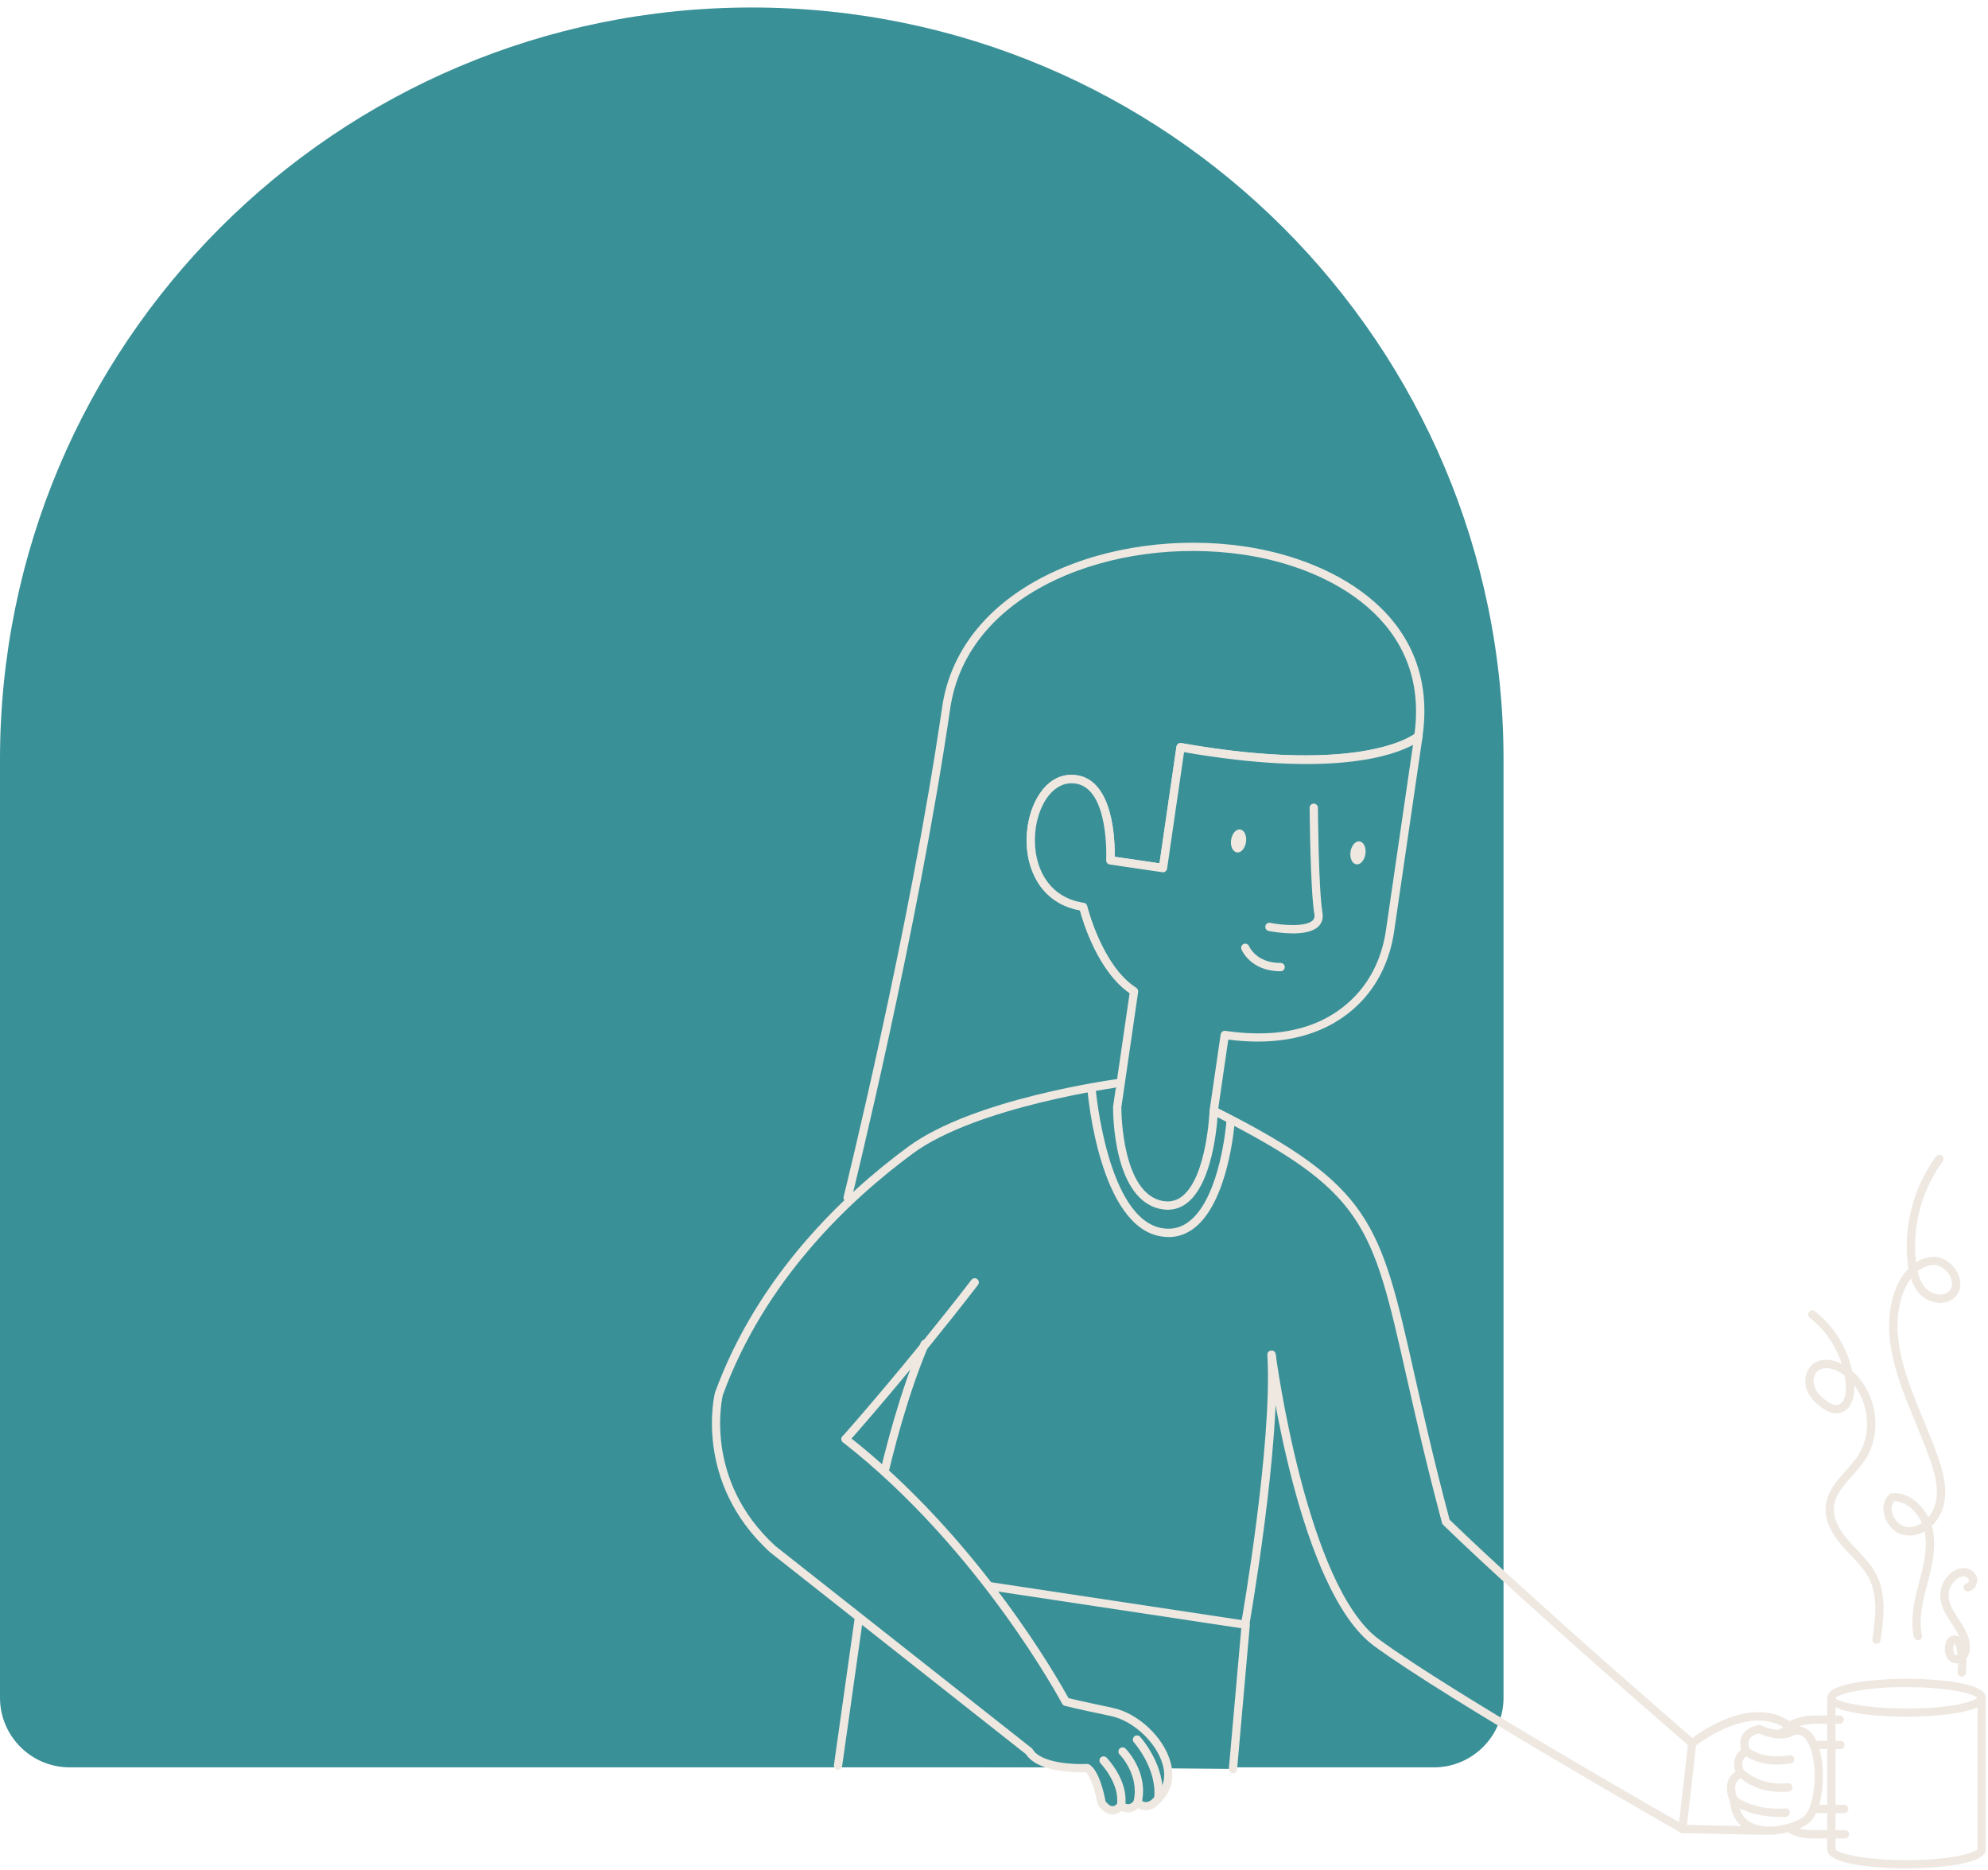 <?xml version="1.0" encoding="UTF-8"?> <svg xmlns="http://www.w3.org/2000/svg" width="251" height="236" viewBox="0 0 251 236" fill="none"><g clip-path="url(#clip0_5024_3306)"><path d="M94.916 0.946C42.49 0.946 0 43.437 0 95.862V214.288C0 219.151 3.943 223.083 8.795 223.083H181.037C185.9 223.083 189.832 219.14 189.832 214.288V95.862C189.832 43.437 147.342 0.946 94.916 0.946Z" fill="#3A9097"></path><path d="M105.803 222.843L109.348 197.838L157.276 205.075L155.666 223.282" fill="#3A9097"></path><path d="M155.666 223.805C155.666 223.805 155.635 223.805 155.624 223.805C155.331 223.784 155.122 223.522 155.154 223.24L156.722 205.524L109.787 198.444L106.326 222.926C106.284 223.209 106.033 223.418 105.729 223.376C105.447 223.334 105.248 223.073 105.29 222.79L108.825 197.785C108.846 197.649 108.919 197.524 109.034 197.44C109.149 197.357 109.285 197.325 109.421 197.346L157.36 204.583C157.632 204.625 157.831 204.876 157.799 205.148L156.189 223.355C156.168 223.627 155.938 223.836 155.666 223.836V223.805Z" fill="#EEE8E1"></path><path d="M109.264 197.953C109.264 197.953 111.502 182.057 116.752 169.633Z" fill="#3A9097"></path><path d="M109.264 198.476C109.264 198.476 109.212 198.476 109.191 198.476C108.909 198.434 108.71 198.172 108.752 197.89C108.773 197.733 111.063 181.774 116.271 169.434C116.386 169.162 116.689 169.047 116.961 169.152C117.223 169.267 117.348 169.57 117.244 169.831C112.088 182.046 109.819 197.869 109.798 198.026C109.756 198.287 109.536 198.476 109.285 198.476H109.264Z" fill="#EEE8E1"></path><path d="M179.092 92.944C179.092 92.944 172.859 98.55 149.057 94.325L146.829 109.572L140.188 108.6C140.188 108.6 140.701 99.083 135.869 98.372C129.281 97.41 126.896 113.013 136.769 114.446C136.769 114.446 138.63 122.195 143.19 125.102" fill="#3A9097"></path><path d="M143.2 125.636C143.106 125.636 143.001 125.604 142.918 125.552C138.735 122.885 136.779 116.485 136.361 114.916C130.912 113.923 129.103 108.778 129.751 104.333C130.264 100.851 132.418 97.347 135.963 97.86C140.596 98.539 140.774 106.132 140.743 108.15L146.4 108.976L148.544 94.241C148.565 94.105 148.638 93.98 148.753 93.896C148.868 93.812 149.015 93.781 149.151 93.802C172.305 97.901 178.684 92.599 178.747 92.547C178.966 92.359 179.29 92.38 179.489 92.589C179.677 92.808 179.667 93.133 179.447 93.321C179.186 93.551 172.848 98.968 149.506 94.921L147.362 109.635C147.341 109.771 147.268 109.897 147.153 109.98C147.038 110.064 146.902 110.095 146.766 110.074L140.126 109.102C139.854 109.06 139.665 108.83 139.676 108.558C139.676 108.464 140.105 99.512 135.806 98.885C133.077 98.487 131.226 101.394 130.787 104.479C130.201 108.516 131.843 113.201 136.852 113.933C137.061 113.965 137.239 114.122 137.281 114.331C137.302 114.404 139.153 121.913 143.472 124.663C143.713 124.82 143.786 125.144 143.629 125.385C143.524 125.542 143.357 125.625 143.19 125.625L143.2 125.636Z" fill="#EEE8E1"></path><path d="M141.056 139.796L143.2 125.124C138.64 122.217 136.779 114.467 136.779 114.467C126.917 113.024 129.291 97.431 135.88 98.394C140.701 99.094 140.199 108.621 140.199 108.621L146.84 109.594L149.067 94.346C172.869 98.561 179.102 92.966 179.102 92.966L175.515 117.542C175.055 120.7 173.748 123.723 171.541 126.055C168.602 129.161 163.457 131.953 154.652 130.667L153.261 140.225C153.261 140.225 152.811 153.036 146.881 152.168C140.952 151.3 141.067 139.817 141.067 139.817L141.056 139.796Z" fill="#3A9097"></path><path d="M147.436 152.701C147.226 152.701 147.017 152.68 146.798 152.649C140.492 151.729 140.533 140.267 140.533 139.775C140.533 139.754 140.533 139.733 140.533 139.702L142.625 125.354C138.63 122.582 136.758 116.433 136.35 114.906C130.902 113.913 129.092 108.768 129.741 104.323C130.253 100.84 132.408 97.337 135.953 97.85C140.586 98.529 140.763 106.122 140.732 108.14L146.39 108.966L148.534 94.231C148.555 94.095 148.628 93.97 148.743 93.886C148.858 93.802 149.004 93.771 149.14 93.792C172.294 97.891 178.673 92.589 178.736 92.537C178.903 92.391 179.134 92.359 179.332 92.474C179.52 92.579 179.636 92.788 179.604 93.007L176.017 117.584C175.515 121.024 174.093 124.067 171.907 126.379C169.188 129.255 164.085 132.392 155.08 131.221L153.763 140.267C153.763 140.56 153.418 148.895 150.008 151.739C149.245 152.377 148.377 152.701 147.425 152.701H147.436ZM141.579 139.828C141.579 140.497 141.694 150.85 146.944 151.614C147.854 151.739 148.638 151.519 149.339 150.934C152.393 148.393 152.717 140.246 152.717 140.173L154.118 130.562C154.16 130.279 154.432 130.07 154.714 130.123C161.847 131.158 167.368 129.662 171.154 125.668C173.193 123.513 174.511 120.669 174.982 117.448L178.401 94.022C175.839 95.413 168.017 98.153 149.496 94.942L147.352 109.656C147.331 109.792 147.258 109.918 147.143 110.002C147.028 110.085 146.892 110.117 146.756 110.096L140.115 109.123C139.843 109.081 139.655 108.851 139.665 108.579C139.665 108.485 140.094 99.533 135.796 98.906C133.066 98.508 131.215 101.416 130.776 104.501C130.191 108.537 131.832 113.223 136.842 113.955C137.051 113.986 137.229 114.143 137.271 114.352C137.291 114.425 139.142 121.934 143.462 124.684C143.639 124.8 143.723 124.998 143.702 125.197L141.569 139.838L141.579 139.828Z" fill="#EEE8E1"></path><path d="M163.185 117.814C161.763 117.814 160.435 117.563 160.173 117.51C159.891 117.458 159.703 117.176 159.765 116.893C159.818 116.611 160.09 116.423 160.382 116.485C162.003 116.81 164.89 117.008 165.737 116.182C165.862 116.057 166.03 115.837 165.946 115.377C165.434 112.334 165.36 102.378 165.35 101.959C165.35 101.667 165.58 101.437 165.873 101.437C166.155 101.437 166.396 101.667 166.396 101.959C166.396 102.064 166.469 112.25 166.971 115.21C167.117 116.088 166.772 116.632 166.459 116.946C165.747 117.636 164.44 117.824 163.185 117.824V117.814Z" fill="#EEE8E1"></path><path d="M157.224 119.633C157.224 119.633 158.228 122.08 161.69 122.07Z" fill="#3A9097"></path><path d="M161.648 122.593C157.914 122.593 156.785 119.947 156.743 119.832C156.639 119.56 156.764 119.257 157.026 119.152C157.287 119.047 157.59 119.173 157.705 119.434C157.747 119.518 158.636 121.547 161.648 121.547C161.658 121.547 161.669 121.547 161.69 121.547C161.983 121.547 162.213 121.777 162.213 122.07C162.213 122.363 161.983 122.593 161.69 122.593H161.648Z" fill="#EEE8E1"></path><path d="M107.026 151.708C107.026 151.708 106.943 151.708 106.901 151.697C106.618 151.624 106.451 151.342 106.514 151.059C106.597 150.725 114.87 117.312 118.948 89.284C121.228 73.629 140.533 66.559 157.078 68.965C168.832 70.68 181.79 78.011 179.594 93.018C179.552 93.3 179.28 93.499 178.998 93.457C178.715 93.415 178.517 93.154 178.558 92.861C180.639 78.617 168.205 71.642 156.921 70C140.847 67.657 122.159 74.424 119.973 89.431C115.874 117.51 107.601 150.976 107.518 151.31C107.455 151.551 107.246 151.708 107.005 151.708H107.026Z" fill="#EEE8E1"></path><path d="M212.442 231.387C212.358 231.387 212.264 231.366 212.181 231.313C211.888 231.146 182.825 214.623 173.476 207.752C163.98 200.766 160.184 172.268 160.027 171.065C159.985 170.783 160.194 170.522 160.477 170.48C160.769 170.448 161.02 170.647 161.062 170.93C161.104 171.222 164.953 200.191 174.093 206.915C183.39 213.755 212.4 230.247 212.693 230.404C212.944 230.55 213.028 230.864 212.892 231.115C212.798 231.282 212.62 231.376 212.442 231.376V231.387Z" fill="#EEE8E1"></path><path d="M141.443 136.68C141.443 136.68 123.215 139.085 114.943 145.182C109.097 149.491 96.683 159.76 90.775 175.907C90.775 175.907 87.941 186.773 97.562 195.547L129.929 221.075C131.372 223.501 137.26 223.167 137.26 223.167C138.442 223.92 139.08 227.569 139.08 227.569C140.429 229.42 141.527 227.914 141.527 227.914C142.907 228.814 143.618 227.517 143.618 227.517C145.03 228.762 146.222 227.057 146.222 227.057C149.872 223.595 145.166 217.08 140.397 216.087C135.618 215.083 134.583 214.8 134.583 214.8C134.583 214.8 124.313 195.328 106.765 181.638" fill="#3A9097"></path><path d="M140.471 229.023C139.822 229.023 139.216 228.636 138.661 227.883C138.62 227.82 138.578 227.747 138.567 227.663C138.337 226.325 137.741 224.286 137.103 223.7C136.026 223.742 131.059 223.773 129.542 221.431L97.248 195.955C87.47 187.045 90.241 175.886 90.273 175.771C95.679 160.994 106.503 150.756 114.64 144.764C122.922 138.656 140.628 136.261 141.38 136.157C141.663 136.115 141.935 136.324 141.966 136.606C142.008 136.889 141.799 137.15 141.516 137.192C141.339 137.213 123.33 139.65 115.257 145.6C107.235 151.509 96.568 161.601 91.266 176.085C91.256 176.148 88.652 186.71 97.917 195.16L130.264 220.667C130.264 220.667 130.358 220.751 130.389 220.813C131.445 222.581 135.691 222.738 137.239 222.654C137.344 222.654 137.459 222.675 137.553 222.738C138.797 223.522 139.425 226.503 139.582 227.371C139.812 227.663 140.136 227.977 140.46 227.988C140.816 227.988 141.098 227.622 141.098 227.622C141.265 227.402 141.579 227.35 141.809 227.496C142.113 227.695 142.374 227.768 142.604 227.716C142.949 227.632 143.158 227.287 143.158 227.276C143.242 227.141 143.378 227.046 143.524 227.015C143.681 226.994 143.838 227.036 143.953 227.141C144.235 227.392 144.507 227.496 144.769 227.465C145.239 227.412 145.658 226.952 145.783 226.774C147.206 225.415 147.111 223.815 146.787 222.696C146.003 219.935 143.085 217.206 140.272 216.609C135.535 215.616 134.468 215.323 134.426 215.313C134.29 215.271 134.165 215.177 134.102 215.051C133.997 214.852 123.675 195.516 106.43 182.056C106.2 181.879 106.158 181.554 106.336 181.324C106.514 181.094 106.838 181.053 107.068 181.23C123.529 194.083 133.746 212.217 134.907 214.35C135.409 214.476 136.884 214.821 140.481 215.574C143.681 216.243 146.892 219.245 147.781 222.393C148.335 224.348 147.906 226.126 146.589 227.402C146.432 227.611 145.804 228.375 144.884 228.49C144.581 228.521 144.152 228.5 143.692 228.239C143.493 228.427 143.211 228.626 142.845 228.72C142.437 228.824 142.018 228.772 141.6 228.573C141.349 228.793 140.952 229.023 140.439 229.023H140.471Z" fill="#EEE8E1"></path><path d="M213.666 220.573C213.54 220.573 213.425 220.531 213.32 220.448C213.111 220.27 192.352 202.345 182.198 192.462C182.135 192.4 182.083 192.316 182.062 192.222C180.075 184.776 178.684 178.616 177.565 173.68C173.214 154.395 172.305 150.38 153.01 140.664C152.748 140.539 152.644 140.225 152.78 139.964C152.905 139.702 153.219 139.598 153.48 139.734C173.214 149.669 174.25 154.239 178.579 173.46C179.688 178.365 181.058 184.462 183.024 191.824C193.199 201.707 213.791 219.486 214 219.663C214.22 219.852 214.241 220.186 214.052 220.406C213.948 220.521 213.802 220.584 213.655 220.584L213.666 220.573Z" fill="#EEE8E1"></path><path d="M123.058 161.873C114.681 172.749 106.775 181.628 106.775 181.628Z" fill="#3A9097"></path><path d="M106.775 182.162C106.65 182.162 106.524 182.12 106.43 182.026C106.211 181.837 106.2 181.503 106.388 181.283C106.472 181.199 114.378 172.289 122.65 161.549C122.828 161.319 123.152 161.277 123.382 161.455C123.612 161.633 123.654 161.957 123.477 162.187C115.183 172.948 107.246 181.89 107.173 181.973C107.068 182.088 106.922 182.151 106.786 182.151L106.775 182.162Z" fill="#EEE8E1"></path><path d="M160.55 171.002C161.23 182.485 157.235 204.948 157.235 204.948Z" fill="#3A9097"></path><path d="M157.235 205.471C157.235 205.471 157.172 205.471 157.141 205.471C156.858 205.419 156.67 205.147 156.712 204.865C156.754 204.645 160.675 182.328 160.016 171.044C159.996 170.751 160.215 170.511 160.508 170.49C160.801 170.469 161.041 170.688 161.062 170.981C161.732 182.391 157.778 204.823 157.747 205.053C157.705 205.304 157.486 205.482 157.235 205.482V205.471Z" fill="#EEE8E1"></path><path d="M222.544 231.596H222.534L212.421 231.387C212.275 231.387 212.139 231.324 212.034 231.209C211.94 231.094 211.888 230.948 211.909 230.801L213.143 219.988C213.153 219.852 213.226 219.726 213.331 219.643C213.645 219.392 221.028 213.431 226.372 217.572C226.497 217.666 226.571 217.812 226.571 217.969C226.571 218.126 226.508 218.273 226.393 218.377C224.887 219.726 224.008 219.413 223.841 219.329C223.58 219.203 223.465 218.89 223.59 218.628C223.705 218.377 223.998 218.273 224.249 218.367C224.301 218.377 224.594 218.398 225.159 218.011C220.902 215.449 215.171 219.538 214.136 220.322L212.996 230.352L222.534 230.55C222.827 230.55 223.057 230.791 223.046 231.084C223.046 231.366 222.806 231.596 222.523 231.596H222.544Z" fill="#EEE8E1"></path><path d="M143.545 219.579C143.545 219.579 146.672 223.009 146.233 227.057Z" fill="#3A9097"></path><path d="M146.233 227.58C146.233 227.58 146.191 227.58 146.181 227.58C145.898 227.548 145.689 227.287 145.721 227.005C146.128 223.24 143.19 219.966 143.169 219.935C142.97 219.726 142.991 219.391 143.2 219.193C143.409 218.994 143.744 219.015 143.943 219.224C144.079 219.37 147.216 222.874 146.766 227.109C146.735 227.381 146.515 227.58 146.243 227.58H146.233Z" fill="#EEE8E1"></path><path d="M141.736 221.085C141.736 221.085 144.507 223.867 143.629 227.527Z" fill="#3A9097"></path><path d="M143.629 228.04C143.629 228.04 143.545 228.04 143.503 228.029C143.221 227.966 143.054 227.684 143.116 227.402C143.922 224.076 141.391 221.482 141.36 221.451C141.161 221.242 141.161 220.918 141.36 220.709C141.569 220.51 141.893 220.51 142.102 220.709C142.228 220.834 145.072 223.741 144.131 227.642C144.068 227.883 143.859 228.04 143.618 228.04H143.629Z" fill="#EEE8E1"></path><path d="M139.331 222.215C139.331 222.215 142.008 224.944 141.527 227.925Z" fill="#3A9097"></path><path d="M141.537 228.448C141.537 228.448 141.485 228.448 141.454 228.448C141.171 228.406 140.973 228.134 141.014 227.852C141.443 225.175 138.986 222.613 138.965 222.592C138.766 222.383 138.766 222.058 138.965 221.849C139.174 221.651 139.498 221.651 139.707 221.849C139.822 221.964 142.552 224.798 142.05 228.009C142.008 228.27 141.788 228.448 141.537 228.448Z" fill="#EEE8E1"></path><path d="M157.319 106.287C157.436 105.487 157.109 104.777 156.589 104.701C156.069 104.625 155.553 105.212 155.436 106.012C155.319 106.812 155.646 107.522 156.166 107.598C156.686 107.674 157.203 107.087 157.319 106.287Z" fill="#EEE8E1"></path><path d="M172.395 107.79C172.511 106.99 172.184 106.28 171.664 106.204C171.144 106.128 170.628 106.715 170.511 107.515C170.395 108.315 170.722 109.025 171.242 109.101C171.762 109.177 172.278 108.59 172.395 107.79Z" fill="#EEE8E1"></path><path d="M240.71 235.842C239.685 235.842 230.701 235.779 230.701 233.447V214.309C230.701 214.016 230.932 213.786 231.224 213.786C231.517 213.786 231.747 214.016 231.747 214.309V233.447C231.998 233.896 235.219 234.796 240.71 234.796C246.2 234.796 249.421 233.896 249.683 233.394V214.298C249.683 214.005 249.902 213.775 250.195 213.775C250.488 213.775 250.718 214.005 250.718 214.298V233.436C250.718 235.768 241.735 235.831 240.71 235.831V235.842Z" fill="#EEE8E1"></path><path d="M240.71 216.693C239.685 216.693 230.701 216.63 230.701 214.298C230.701 211.966 239.685 211.903 240.71 211.903C241.735 211.903 250.718 211.966 250.718 214.298C250.718 216.63 241.735 216.693 240.71 216.693ZM240.71 212.949C235.219 212.949 231.998 213.848 231.737 214.35C231.998 214.758 235.219 215.658 240.71 215.658C246.2 215.658 249.222 214.811 249.651 214.309C249.222 213.796 246.033 212.96 240.71 212.96V212.949Z" fill="#EEE8E1"></path><path d="M232.939 232.056H229.185C227.899 232.056 226.926 231.941 225.797 231.324C225.546 231.188 225.452 230.863 225.588 230.612C225.724 230.361 226.048 230.267 226.299 230.403C227.24 230.916 228.014 231.01 229.185 231.01H232.939C233.232 231.01 233.462 231.24 233.462 231.533C233.462 231.826 233.232 232.056 232.939 232.056ZM232.845 228.856H229.164C228.871 228.856 228.641 228.625 228.641 228.333C228.641 228.04 228.871 227.81 229.164 227.81H232.845C233.138 227.81 233.368 228.04 233.368 228.333C233.368 228.625 233.138 228.856 232.845 228.856ZM232.364 220.782H229.154C228.861 220.782 228.631 220.552 228.631 220.259C228.631 219.966 228.861 219.736 229.154 219.736H232.364C232.657 219.736 232.887 219.966 232.887 220.259C232.887 220.552 232.657 220.782 232.364 220.782ZM226.069 218.283C225.87 218.283 225.682 218.178 225.598 217.99C225.473 217.728 225.588 217.415 225.849 217.289C226.895 216.787 228.024 216.536 229.196 216.536H232.26C232.553 216.536 232.783 216.766 232.783 217.059C232.783 217.352 232.553 217.582 232.26 217.582H229.196C228.181 217.582 227.209 217.802 226.299 218.23C226.225 218.262 226.152 218.283 226.069 218.283Z" fill="#EEE8E1"></path><path d="M223.402 231.595C222.408 231.595 221.446 231.418 220.651 230.999C219.323 230.309 218.56 229.075 218.424 227.402C218.267 227.057 217.817 225.927 218.162 224.86C218.33 224.358 218.644 223.94 219.104 223.616C218.821 222.863 218.769 221.754 219.825 220.855C219.71 220.437 219.606 219.778 219.909 219.14C220.244 218.439 220.944 217.969 222 217.739C222.116 217.718 222.231 217.728 222.335 217.78C223.015 218.105 225.002 218.784 225.985 218.094C226.027 218.063 226.069 218.042 226.121 218.021C227.46 217.592 228.631 218.23 229.352 219.778C230.743 222.779 230.325 228.939 228.129 230.299C226.884 231.072 225.096 231.585 223.412 231.585L223.402 231.595ZM222.053 218.805C221.425 218.962 221.017 219.234 220.85 219.59C220.589 220.133 220.902 220.792 220.913 220.803C221.028 221.033 220.955 221.326 220.735 221.472C219.512 222.298 220.097 223.334 220.223 223.532C220.306 223.658 220.327 223.815 220.285 223.961C220.244 224.107 220.149 224.223 220.013 224.296C219.564 224.515 219.281 224.808 219.156 225.195C218.884 226.021 219.396 227.015 219.396 227.025C219.428 227.088 219.449 227.161 219.459 227.234C219.543 228.583 220.108 229.546 221.132 230.079C222.942 231.01 225.88 230.466 227.575 229.42C229.164 228.437 229.656 222.947 228.401 220.228C227.711 218.732 226.863 218.899 226.508 219.004C225.033 219.966 222.712 219.088 222.053 218.805Z" fill="#EEE8E1"></path><path d="M224.594 229.336C222.335 229.336 220.296 228.772 218.654 227.705C218.413 227.548 218.351 227.224 218.508 226.983C218.664 226.743 218.989 226.68 219.229 226.837C221.331 228.217 223.757 228.385 225.42 228.28C225.744 228.259 225.954 228.479 225.975 228.772C225.995 229.065 225.776 229.305 225.483 229.326C225.18 229.347 224.887 229.357 224.594 229.357V229.336Z" fill="#EEE8E1"></path><path d="M224.887 226.188C223.276 226.188 221.248 225.781 219.449 224.212C219.229 224.024 219.208 223.689 219.396 223.469C219.585 223.25 219.919 223.229 220.139 223.417C222.042 225.069 224.228 225.237 225.744 225.09C226.027 225.069 226.288 225.268 226.32 225.561C226.351 225.843 226.142 226.105 225.849 226.136C225.556 226.168 225.232 226.178 224.897 226.178L224.887 226.188Z" fill="#EEE8E1"></path><path d="M224.374 222.738C223.601 222.738 222.869 222.644 222.189 222.456C221.425 222.246 220.725 221.912 220.118 221.472C219.888 221.305 219.836 220.971 220.003 220.74C220.17 220.51 220.505 220.458 220.735 220.625C221.237 220.991 221.823 221.274 222.461 221.452C223.486 221.734 224.657 221.776 225.943 221.556C226.226 221.514 226.497 221.703 226.539 221.985C226.581 222.267 226.393 222.539 226.11 222.581C225.504 222.675 224.918 222.727 224.364 222.727L224.374 222.738Z" fill="#EEE8E1"></path><path d="M242.153 207.02C241.912 207.02 241.693 206.853 241.64 206.612C241.118 204.228 241.776 201.718 242.31 199.71C242.843 197.691 243.439 195.412 243 193.289C242.299 193.696 241.494 193.906 240.637 193.801C239.444 193.665 238.367 192.703 237.949 191.427C237.593 190.329 237.834 189.273 238.576 188.593C238.67 188.509 238.785 188.457 238.911 188.457C240.929 188.373 242.582 189.796 243.46 191.521C243.889 191.019 244.203 190.413 244.36 189.806C244.83 187.986 244.307 186.041 243.732 184.389C243.188 182.81 242.519 181.178 241.86 179.599C239.643 174.224 237.353 168.66 239.172 163.159C239.507 162.135 240.114 161.005 240.961 160.137C240.919 159.876 240.877 159.625 240.856 159.395C240.323 154.688 241.62 149.805 244.433 145.988C244.6 145.757 244.935 145.705 245.165 145.872C245.395 146.04 245.447 146.374 245.28 146.605C242.624 150.213 241.4 154.824 241.902 159.28C241.902 159.3 241.902 159.332 241.902 159.353C242.508 158.955 243.209 158.694 243.993 158.652C245.52 158.568 246.796 159.74 247.277 160.942C247.727 162.061 247.518 163.138 246.713 163.839C245.447 164.927 243.471 164.467 242.404 163.358C241.85 162.783 241.505 162.082 241.274 161.382C240.783 162.03 240.406 162.793 240.176 163.494C238.482 168.629 240.699 174.004 242.843 179.202C243.502 180.791 244.182 182.444 244.736 184.054C245.363 185.864 245.918 187.997 245.384 190.078C245.144 191.009 244.621 191.919 243.899 192.609C243.952 192.766 243.983 192.923 244.025 193.09C244.516 195.453 243.889 197.859 243.324 199.992C242.801 202 242.195 204.269 242.665 206.403C242.728 206.685 242.55 206.968 242.268 207.03C242.226 207.03 242.195 207.041 242.153 207.041V207.02ZM239.151 189.492C238.681 190.057 238.838 190.789 238.942 191.092C239.225 191.971 239.967 192.661 240.752 192.745C241.431 192.828 242.09 192.619 242.655 192.243C242.017 190.779 240.71 189.534 239.151 189.492ZM242.101 160.482C242.278 161.235 242.592 162.03 243.157 162.616C243.868 163.358 245.228 163.714 246.022 163.023C246.671 162.469 246.43 161.643 246.305 161.308C245.97 160.472 245.071 159.625 244.046 159.677C243.303 159.719 242.655 160.022 242.101 160.482Z" fill="#EEE8E1"></path><path d="M247.685 211.621C247.685 211.621 247.643 211.621 247.633 211.621C247.34 211.589 247.141 211.338 247.162 211.046C247.204 210.68 247.215 210.303 247.215 209.937C246.943 209.979 246.65 209.937 246.399 209.812C245.792 209.508 245.479 208.766 245.573 207.835C245.646 207.061 246.022 206.549 246.598 206.455C246.901 206.402 247.173 206.486 247.413 206.674C247.173 206.089 246.807 205.524 246.409 204.928C245.74 203.903 245.039 202.847 244.977 201.571C244.924 200.441 245.395 199.333 246.242 198.601C246.765 198.151 247.34 197.931 247.936 197.921C248.689 197.931 249.369 198.402 249.578 199.071C249.703 199.469 249.63 199.918 249.4 200.284C249.181 200.619 248.846 200.828 248.48 200.87C248.208 200.901 247.936 200.692 247.905 200.41C247.873 200.128 248.083 199.866 248.365 199.835C248.438 199.835 248.501 199.751 248.522 199.72C248.585 199.626 248.605 199.49 248.585 199.395C248.511 199.165 248.218 198.988 247.926 198.977C247.612 198.977 247.256 199.124 246.932 199.406C246.326 199.929 245.98 200.745 246.022 201.539C246.075 202.533 246.66 203.432 247.288 204.373C247.978 205.419 248.679 206.496 248.72 207.804C248.741 208.431 248.574 208.975 248.25 209.362C248.281 209.958 248.271 210.565 248.208 211.171C248.177 211.443 247.957 211.642 247.685 211.642V211.621ZM246.754 207.49C246.754 207.49 246.65 207.647 246.618 207.94C246.577 208.327 246.65 208.766 246.88 208.881C246.953 208.923 247.058 208.923 247.162 208.881C247.131 208.598 247.089 208.327 247.026 208.044C246.964 207.72 246.817 207.511 246.754 207.49Z" fill="#EEE8E1"></path><path d="M236.924 207.48C236.924 207.48 236.872 207.48 236.851 207.48C236.568 207.438 236.37 207.177 236.411 206.884C236.83 204.008 237.081 201.446 235.993 199.271C235.439 198.152 234.571 197.242 233.651 196.28C233.326 195.935 233.002 195.6 232.688 195.244C231.078 193.435 230.346 191.689 230.524 190.057C230.712 188.258 231.904 186.909 233.065 185.613C233.598 185.016 234.142 184.399 234.571 183.762C236.328 181.126 236.014 177.351 234.111 174.851C234.111 174.851 234.111 174.862 234.111 174.872C234.205 176.399 233.672 178.072 232.239 178.355C231.58 178.48 230.879 178.282 230.074 177.727C229.081 177.048 228.422 176.253 228.118 175.385C227.711 174.234 227.993 172.969 228.809 172.258C229.833 171.369 231.308 171.536 232.532 172.153C231.81 169.873 230.388 167.803 228.495 166.339C228.265 166.161 228.223 165.837 228.401 165.607C228.579 165.377 228.913 165.335 229.133 165.512C231.538 167.364 233.222 170.103 233.849 173.063C236.987 175.793 237.761 180.854 235.428 184.347C234.958 185.048 234.383 185.686 233.828 186.313C232.73 187.537 231.695 188.698 231.549 190.162C231.413 191.49 232.051 192.964 233.462 194.554C233.766 194.899 234.079 195.223 234.404 195.558C235.334 196.531 236.296 197.545 236.924 198.8C238.242 201.435 237.802 204.541 237.436 207.03C237.395 207.292 237.175 207.48 236.924 207.48ZM230.566 172.697C230.168 172.697 229.792 172.802 229.499 173.053C229.007 173.481 228.84 174.297 229.101 175.04C229.331 175.698 229.865 176.315 230.67 176.87C231.224 177.257 231.674 177.403 232.03 177.33C232.824 177.173 233.128 175.981 233.055 174.935C233.023 174.496 232.971 174.057 232.898 173.628C232.804 173.555 232.699 173.471 232.594 173.408C231.998 173 231.235 172.687 230.555 172.687L230.566 172.697Z" fill="#EEE8E1"></path><path d="M147.519 156.141C147.247 156.141 146.965 156.12 146.672 156.078C138.839 154.939 137.354 138.216 137.291 137.505C137.271 137.212 137.48 136.961 137.773 136.94C138.055 136.909 138.316 137.129 138.337 137.422C138.348 137.589 139.812 154.018 146.829 155.043C148.094 155.231 149.203 154.928 150.217 154.112C154.108 150.996 154.84 141.667 154.84 141.573C154.861 141.281 155.122 141.071 155.405 141.092C155.697 141.113 155.907 141.364 155.886 141.657C155.854 142.054 155.112 151.529 150.876 154.939C149.872 155.744 148.743 156.152 147.519 156.152V156.141Z" fill="#EEE8E1"></path></g><defs><clipPath id="clip0_5024_3306"><rect width="250.718" height="234.895" fill="white" transform="translate(0 0.946)"></rect></clipPath></defs></svg> 